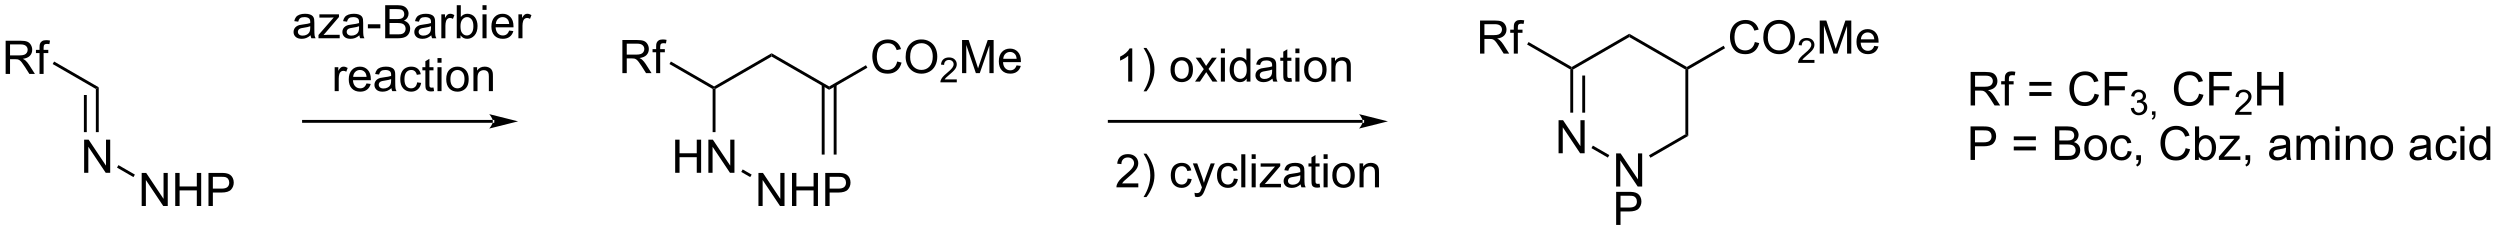 <?xml version="1.0" encoding="UTF-8"?>
<!DOCTYPE svg PUBLIC '-//W3C//DTD SVG 1.0//EN'
          'http://www.w3.org/TR/2001/REC-SVG-20010904/DTD/svg10.dtd'>
<svg stroke-dasharray="none" shape-rendering="auto" xmlns="http://www.w3.org/2000/svg" font-family="'Dialog'" text-rendering="auto" width="90" fill-opacity="1" color-interpolation="auto" color-rendering="auto" preserveAspectRatio="xMidYMid meet" font-size="12px" viewBox="0 0 90 9" fill="black" xmlns:xlink="http://www.w3.org/1999/xlink" stroke="black" image-rendering="auto" stroke-miterlimit="10" stroke-linecap="square" stroke-linejoin="miter" font-style="normal" stroke-width="1" height="9" stroke-dashoffset="0" font-weight="normal" stroke-opacity="1"
><!--Generated by the Batik Graphics2D SVG Generator--><defs id="genericDefs"
  /><g
  ><defs id="defs1"
    ><clipPath clipPathUnits="userSpaceOnUse" id="clipPath1"
      ><path d="M1.652 2.161 L445.997 2.161 L445.997 43.28 L1.652 43.28 L1.652 2.161 Z"
      /></clipPath
      ><clipPath clipPathUnits="userSpaceOnUse" id="clipPath2"
      ><path d="M-0.209 44.623 L-0.209 84.598 L431.782 84.598 L431.782 44.623 Z"
      /></clipPath
    ></defs
    ><g transform="scale(0.203,0.203) translate(-1.652,-2.161) matrix(1.029,0,0,1.029,1.866,-43.737)"
    ><path d="M0.764 57.35 L0.764 51.623 L3.303 51.623 Q4.068 51.623 4.467 51.777 Q4.865 51.931 5.102 52.321 Q5.342 52.712 5.342 53.186 Q5.342 53.795 4.946 54.215 Q4.553 54.631 3.727 54.743 Q4.029 54.889 4.186 55.03 Q4.516 55.334 4.813 55.79 L5.811 57.35 L4.857 57.35 L4.099 56.157 Q3.766 55.642 3.55 55.368 Q3.337 55.095 3.167 54.985 Q2.998 54.876 2.821 54.834 Q2.693 54.806 2.399 54.806 L1.521 54.806 L1.521 57.35 L0.764 57.35 ZM1.521 54.15 L3.149 54.15 Q3.67 54.15 3.962 54.043 Q4.256 53.936 4.407 53.699 Q4.561 53.462 4.561 53.186 Q4.561 52.78 4.264 52.519 Q3.969 52.256 3.334 52.256 L1.521 52.256 L1.521 54.15 ZM6.606 57.35 L6.606 53.748 L5.986 53.748 L5.986 53.202 L6.606 53.202 L6.606 52.759 Q6.606 52.342 6.682 52.139 Q6.783 51.866 7.038 51.696 Q7.294 51.525 7.755 51.525 Q8.051 51.525 8.411 51.595 L8.307 52.209 Q8.088 52.17 7.893 52.17 Q7.572 52.17 7.439 52.308 Q7.307 52.444 7.307 52.819 L7.307 53.202 L8.114 53.202 L8.114 53.748 L7.307 53.748 L7.307 57.35 L6.606 57.35 Z" stroke="none" clip-path="url(#clipPath2)"
    /></g
    ><g transform="matrix(0.208,0,0,0.208,0.043,-9.297)"
    ><path d="M8.911 55.78 L9.161 55.347 L16.884 59.806 L16.384 60.094 Z" stroke="none" clip-path="url(#clipPath2)"
    /></g
    ><g transform="matrix(0.208,0,0,0.208,0.043,-9.297)"
    ><path d="M14.354 74.6 L14.354 68.873 L15.133 68.873 L18.141 73.368 L18.141 68.873 L18.867 68.873 L18.867 74.6 L18.089 74.6 L15.081 70.1 L15.081 74.6 L14.354 74.6 Z" stroke="none" clip-path="url(#clipPath2)"
    /></g
    ><g transform="matrix(0.208,0,0,0.208,0.043,-9.297)"
    ><path d="M16.384 60.094 L16.884 59.806 L16.884 67.566 L16.384 67.566 ZM14.314 61.145 L14.314 67.566 L14.814 67.566 L14.814 61.145 Z" stroke="none" clip-path="url(#clipPath2)"
    /></g
    ><g transform="matrix(0.208,0,0,0.208,0.043,-9.297)"
    ><path d="M24.314 80.35 L24.314 74.623 L25.092 74.623 L28.1 79.118 L28.1 74.623 L28.827 74.623 L28.827 80.35 L28.048 80.35 L25.04 75.85 L25.04 80.35 L24.314 80.35 ZM30.122 80.35 L30.122 74.623 L30.88 74.623 L30.88 76.975 L33.857 76.975 L33.857 74.623 L34.614 74.623 L34.614 80.35 L33.857 80.35 L33.857 77.65 L30.88 77.65 L30.88 80.35 L30.122 80.35 ZM35.876 80.35 L35.876 74.623 L38.038 74.623 Q38.608 74.623 38.907 74.678 Q39.329 74.748 39.613 74.946 Q39.9 75.142 40.074 75.498 Q40.249 75.853 40.249 76.28 Q40.249 77.009 39.782 77.517 Q39.319 78.022 38.103 78.022 L36.634 78.022 L36.634 80.35 L35.876 80.35 ZM36.634 77.345 L38.116 77.345 Q38.85 77.345 39.157 77.071 Q39.467 76.798 39.467 76.303 Q39.467 75.944 39.285 75.689 Q39.103 75.431 38.806 75.35 Q38.616 75.298 38.1 75.298 L36.634 75.298 L36.634 77.345 Z" stroke="none" clip-path="url(#clipPath2)"
    /></g
    ><g transform="matrix(0.208,0,0,0.208,0.043,-9.297)"
    ><path d="M20.045 73.708 L20.295 73.275 L23.139 74.917 L22.889 75.35 Z" stroke="none" clip-path="url(#clipPath2)"
    /></g
    ><g transform="matrix(0.208,0,0,0.208,0.043,-9.297)"
    ><path d="M107.513 57.35 L107.513 51.623 L110.052 51.623 Q110.817 51.623 111.216 51.777 Q111.614 51.931 111.851 52.321 Q112.091 52.712 112.091 53.186 Q112.091 53.795 111.695 54.215 Q111.302 54.631 110.476 54.743 Q110.778 54.889 110.934 55.03 Q111.265 55.334 111.562 55.79 L112.559 57.35 L111.606 57.35 L110.849 56.157 Q110.515 55.642 110.299 55.368 Q110.085 55.095 109.916 54.985 Q109.747 54.876 109.57 54.834 Q109.442 54.806 109.148 54.806 L108.27 54.806 L108.27 57.35 L107.513 57.35 ZM108.27 54.15 L109.898 54.15 Q110.419 54.15 110.71 54.043 Q111.005 53.936 111.156 53.699 Q111.309 53.462 111.309 53.186 Q111.309 52.78 111.013 52.519 Q110.718 52.256 110.083 52.256 L108.27 52.256 L108.27 54.15 ZM113.355 57.35 L113.355 53.748 L112.735 53.748 L112.735 53.202 L113.355 53.202 L113.355 52.759 Q113.355 52.342 113.431 52.139 Q113.532 51.866 113.787 51.696 Q114.043 51.525 114.504 51.525 Q114.8 51.525 115.16 51.595 L115.056 52.209 Q114.837 52.17 114.641 52.17 Q114.321 52.17 114.188 52.308 Q114.056 52.444 114.056 52.819 L114.056 53.202 L114.863 53.202 L114.863 53.748 L114.056 53.748 L114.056 57.35 L113.355 57.35 Z" stroke="none" clip-path="url(#clipPath2)"
    /></g
    ><g transform="matrix(0.208,0,0,0.208,0.043,-9.297)"
    ><path d="M115.66 55.78 L115.91 55.347 L123.383 59.661 L123.383 59.95 L123.133 60.094 Z" stroke="none" clip-path="url(#clipPath2)"
    /></g
    ><g transform="matrix(0.208,0,0,0.208,0.043,-9.297)"
    ><path d="M123.633 60.094 L123.383 59.95 L123.383 59.661 L133.342 53.911 L133.342 54.489 Z" stroke="none" clip-path="url(#clipPath2)"
    /></g
    ><g transform="matrix(0.208,0,0,0.208,0.043,-9.297)"
    ><path d="M116.65 74.6 L116.65 68.873 L117.408 68.873 L117.408 71.225 L120.385 71.225 L120.385 68.873 L121.142 68.873 L121.142 74.6 L120.385 74.6 L120.385 71.9 L117.408 71.9 L117.408 74.6 L116.65 74.6 ZM122.396 74.6 L122.396 68.873 L123.175 68.873 L126.183 73.368 L126.183 68.873 L126.909 68.873 L126.909 74.6 L126.131 74.6 L123.123 70.1 L123.123 74.6 L122.396 74.6 Z" stroke="none" clip-path="url(#clipPath2)"
    /></g
    ><g transform="matrix(0.208,0,0,0.208,0.043,-9.297)"
    ><path d="M123.133 60.094 L123.383 59.95 L123.633 60.094 L123.633 67.566 L123.133 67.566 Z" stroke="none" clip-path="url(#clipPath2)"
    /></g
    ><g transform="matrix(0.208,0,0,0.208,0.043,-9.297)"
    ><path d="M133.342 54.489 L133.342 53.911 L143.301 59.661 L143.301 60.239 Z" stroke="none" clip-path="url(#clipPath2)"
    /></g
    ><g transform="matrix(0.208,0,0,0.208,0.043,-9.297)"
    ><path d="M155.075 55.342 L155.833 55.532 Q155.596 56.467 154.976 56.959 Q154.356 57.449 153.463 57.449 Q152.536 57.449 151.955 57.071 Q151.377 56.694 151.072 55.98 Q150.77 55.264 150.77 54.444 Q150.77 53.548 151.112 52.884 Q151.455 52.217 152.085 51.871 Q152.716 51.525 153.474 51.525 Q154.333 51.525 154.919 51.962 Q155.505 52.4 155.737 53.194 L154.989 53.368 Q154.791 52.743 154.411 52.459 Q154.033 52.173 153.458 52.173 Q152.799 52.173 152.354 52.491 Q151.911 52.806 151.731 53.34 Q151.552 53.873 151.552 54.438 Q151.552 55.17 151.765 55.715 Q151.979 56.259 152.427 56.53 Q152.877 56.798 153.4 56.798 Q154.036 56.798 154.476 56.431 Q154.919 56.063 155.075 55.342 ZM156.537 54.561 Q156.537 53.134 157.303 52.329 Q158.069 51.522 159.279 51.522 Q160.071 51.522 160.707 51.902 Q161.345 52.28 161.678 52.957 Q162.014 53.634 162.014 54.493 Q162.014 55.366 161.662 56.053 Q161.311 56.741 160.665 57.095 Q160.022 57.449 159.274 57.449 Q158.467 57.449 157.829 57.058 Q157.194 56.665 156.865 55.991 Q156.537 55.313 156.537 54.561 ZM157.319 54.571 Q157.319 55.608 157.873 56.204 Q158.43 56.798 159.272 56.798 Q160.126 56.798 160.678 56.196 Q161.233 55.595 161.233 54.491 Q161.233 53.79 160.996 53.269 Q160.759 52.748 160.303 52.462 Q159.85 52.173 159.282 52.173 Q158.477 52.173 157.897 52.728 Q157.319 53.28 157.319 54.571 Z" stroke="none" clip-path="url(#clipPath2)"
    /></g
    ><g transform="matrix(0.208,0,0,0.208,0.043,-9.297)"
    ><path d="M165.393 58.442 L165.393 58.95 L162.554 58.95 Q162.548 58.759 162.616 58.583 Q162.724 58.294 162.962 58.013 Q163.202 57.731 163.653 57.362 Q164.352 56.788 164.599 56.452 Q164.845 56.116 164.845 55.817 Q164.845 55.505 164.62 55.29 Q164.397 55.073 164.036 55.073 Q163.655 55.073 163.427 55.302 Q163.198 55.53 163.196 55.934 L162.653 55.88 Q162.71 55.272 163.073 54.956 Q163.436 54.638 164.048 54.638 Q164.667 54.638 165.026 54.981 Q165.387 55.323 165.387 55.829 Q165.387 56.087 165.282 56.337 Q165.177 56.585 164.93 56.86 Q164.686 57.136 164.118 57.616 Q163.643 58.014 163.509 58.157 Q163.374 58.3 163.286 58.442 L165.393 58.442 Z" stroke="none" clip-path="url(#clipPath2)"
    /></g
    ><g transform="matrix(0.208,0,0,0.208,0.043,-9.297)"
    ><path d="M166.303 57.35 L166.303 51.623 L167.443 51.623 L168.8 55.678 Q168.987 56.243 169.073 56.525 Q169.17 56.212 169.378 55.608 L170.748 51.623 L171.769 51.623 L171.769 57.35 L171.037 57.35 L171.037 52.556 L169.373 57.35 L168.691 57.35 L167.034 52.475 L167.034 57.35 L166.303 57.35 ZM175.74 56.014 L176.467 56.103 Q176.295 56.741 175.829 57.092 Q175.365 57.444 174.644 57.444 Q173.732 57.444 173.198 56.884 Q172.667 56.321 172.667 55.311 Q172.667 54.264 173.206 53.686 Q173.745 53.108 174.605 53.108 Q175.435 53.108 175.961 53.675 Q176.49 54.241 176.49 55.267 Q176.49 55.329 176.487 55.454 L173.394 55.454 Q173.433 56.139 173.779 56.504 Q174.128 56.866 174.646 56.866 Q175.034 56.866 175.308 56.663 Q175.581 56.459 175.74 56.014 ZM173.433 54.876 L175.748 54.876 Q175.701 54.353 175.482 54.092 Q175.146 53.686 174.612 53.686 Q174.128 53.686 173.797 54.011 Q173.467 54.334 173.433 54.876 Z" stroke="none" clip-path="url(#clipPath2)"
    /></g
    ><g transform="matrix(0.208,0,0,0.208,0.043,-9.297)"
    ><path d="M143.301 60.239 L143.301 59.661 L149.67 55.985 L149.92 56.418 Z" stroke="none" clip-path="url(#clipPath2)"
    /></g
    ><g transform="matrix(0.208,0,0,0.208,0.043,-9.297)"
    ><path d="M142.016 59.352 L142.016 71.45 L142.516 71.45 L142.516 59.352 ZM144.086 59.352 L144.086 71.45 L144.586 71.45 L144.586 59.352 Z" stroke="none" clip-path="url(#clipPath2)"
    /></g
    ><g transform="matrix(0.208,0,0,0.208,0.043,-9.297)"
    ><path d="M131.063 80.35 L131.063 74.623 L131.841 74.623 L134.849 79.118 L134.849 74.623 L135.576 74.623 L135.576 80.35 L134.797 80.35 L131.789 75.85 L131.789 80.35 L131.063 80.35 ZM136.871 80.35 L136.871 74.623 L137.629 74.623 L137.629 76.975 L140.606 76.975 L140.606 74.623 L141.363 74.623 L141.363 80.35 L140.606 80.35 L140.606 77.65 L137.629 77.65 L137.629 80.35 L136.871 80.35 ZM142.625 80.35 L142.625 74.623 L144.787 74.623 Q145.357 74.623 145.656 74.678 Q146.078 74.748 146.362 74.946 Q146.649 75.142 146.823 75.498 Q146.998 75.853 146.998 76.28 Q146.998 77.009 146.531 77.517 Q146.068 78.022 144.852 78.022 L143.383 78.022 L143.383 80.35 L142.625 80.35 ZM143.383 77.345 L144.865 77.345 Q145.599 77.345 145.906 77.071 Q146.216 76.798 146.216 76.303 Q146.216 75.944 146.034 75.689 Q145.852 75.431 145.555 75.35 Q145.365 75.298 144.849 75.298 L143.383 75.298 L143.383 77.345 Z" stroke="none" clip-path="url(#clipPath2)"
    /></g
    ><g transform="matrix(0.208,0,0,0.208,0.043,-9.297)"
    ><path d="M128.087 74.455 L128.337 74.022 L129.888 74.917 L129.638 75.35 Z" stroke="none" clip-path="url(#clipPath2)"
    /></g
    ><g transform="matrix(0.208,0,0,0.208,0.043,-9.297)"
    ><path d="M255.954 53.976 L255.954 48.249 L258.493 48.249 Q259.258 48.249 259.657 48.403 Q260.055 48.557 260.292 48.947 Q260.532 49.338 260.532 49.812 Q260.532 50.421 260.136 50.841 Q259.743 51.257 258.917 51.369 Q259.219 51.515 259.375 51.656 Q259.706 51.961 260.003 52.416 L261 53.976 L260.047 53.976 L259.29 52.783 Q258.956 52.268 258.74 51.994 Q258.526 51.721 258.357 51.611 Q258.188 51.502 258.011 51.461 Q257.883 51.432 257.589 51.432 L256.711 51.432 L256.711 53.976 L255.954 53.976 ZM256.711 50.776 L258.339 50.776 Q258.86 50.776 259.151 50.669 Q259.446 50.562 259.597 50.325 Q259.75 50.088 259.75 49.812 Q259.75 49.406 259.454 49.145 Q259.159 48.882 258.524 48.882 L256.711 48.882 L256.711 50.776 ZM261.796 53.976 L261.796 50.374 L261.176 50.374 L261.176 49.828 L261.796 49.828 L261.796 49.385 Q261.796 48.968 261.872 48.765 Q261.973 48.492 262.228 48.322 Q262.484 48.151 262.945 48.151 Q263.241 48.151 263.601 48.221 L263.497 48.836 Q263.278 48.796 263.082 48.796 Q262.762 48.796 262.629 48.934 Q262.497 49.07 262.497 49.445 L262.497 49.828 L263.304 49.828 L263.304 50.374 L262.497 50.374 L262.497 53.976 L261.796 53.976 Z" stroke="none" clip-path="url(#clipPath2)"
    /></g
    ><g transform="matrix(0.208,0,0,0.208,0.043,-9.297)"
    ><path d="M264.101 52.406 L264.351 51.973 L271.824 56.288 L271.824 56.576 L271.574 56.721 Z" stroke="none" clip-path="url(#clipPath2)"
    /></g
    ><g transform="matrix(0.208,0,0,0.208,0.043,-9.297)"
    ><path d="M272.074 56.721 L271.824 56.576 L271.824 56.288 L281.783 50.538 L281.783 51.115 Z" stroke="none" clip-path="url(#clipPath2)"
    /></g
    ><g transform="matrix(0.208,0,0,0.208,0.043,-9.297)"
    ><path d="M281.783 51.115 L281.783 50.538 L291.742 56.288 L291.742 56.576 L291.492 56.721 Z" stroke="none" clip-path="url(#clipPath2)"
    /></g
    ><g transform="matrix(0.208,0,0,0.208,0.043,-9.297)"
    ><path d="M303.516 51.968 L304.274 52.158 Q304.037 53.093 303.417 53.586 Q302.797 54.075 301.904 54.075 Q300.977 54.075 300.396 53.697 Q299.818 53.32 299.513 52.606 Q299.211 51.89 299.211 51.07 Q299.211 50.174 299.553 49.51 Q299.896 48.843 300.526 48.497 Q301.157 48.151 301.914 48.151 Q302.774 48.151 303.36 48.588 Q303.946 49.026 304.178 49.82 L303.43 49.994 Q303.232 49.369 302.852 49.086 Q302.474 48.799 301.899 48.799 Q301.24 48.799 300.795 49.117 Q300.352 49.432 300.172 49.966 Q299.993 50.499 299.993 51.065 Q299.993 51.796 300.206 52.341 Q300.42 52.885 300.868 53.156 Q301.318 53.424 301.842 53.424 Q302.477 53.424 302.917 53.057 Q303.36 52.69 303.516 51.968 ZM304.978 51.187 Q304.978 49.76 305.744 48.955 Q306.51 48.148 307.721 48.148 Q308.512 48.148 309.147 48.528 Q309.786 48.906 310.119 49.583 Q310.455 50.26 310.455 51.119 Q310.455 51.992 310.103 52.679 Q309.752 53.367 309.106 53.721 Q308.463 54.075 307.715 54.075 Q306.908 54.075 306.27 53.684 Q305.635 53.291 305.306 52.617 Q304.978 51.94 304.978 51.187 ZM305.76 51.197 Q305.76 52.234 306.314 52.83 Q306.872 53.424 307.713 53.424 Q308.567 53.424 309.119 52.822 Q309.674 52.221 309.674 51.117 Q309.674 50.416 309.437 49.895 Q309.2 49.374 308.744 49.088 Q308.291 48.799 307.723 48.799 Q306.918 48.799 306.338 49.354 Q305.76 49.906 305.76 51.197 Z" stroke="none" clip-path="url(#clipPath2)"
    /></g
    ><g transform="matrix(0.208,0,0,0.208,0.043,-9.297)"
    ><path d="M313.834 55.068 L313.834 55.576 L310.995 55.576 Q310.989 55.385 311.057 55.209 Q311.164 54.92 311.403 54.639 Q311.643 54.357 312.094 53.988 Q312.793 53.414 313.039 53.078 Q313.286 52.742 313.286 52.443 Q313.286 52.131 313.061 51.916 Q312.838 51.699 312.477 51.699 Q312.096 51.699 311.868 51.928 Q311.639 52.156 311.637 52.56 L311.094 52.506 Q311.151 51.898 311.514 51.582 Q311.877 51.264 312.489 51.264 Q313.108 51.264 313.467 51.607 Q313.829 51.949 313.829 52.455 Q313.829 52.713 313.723 52.963 Q313.618 53.211 313.372 53.486 Q313.127 53.762 312.559 54.242 Q312.084 54.641 311.95 54.783 Q311.815 54.926 311.727 55.068 L313.834 55.068 Z" stroke="none" clip-path="url(#clipPath2)"
    /></g
    ><g transform="matrix(0.208,0,0,0.208,0.043,-9.297)"
    ><path d="M314.744 53.976 L314.744 48.249 L315.884 48.249 L317.241 52.304 Q317.428 52.869 317.514 53.151 Q317.611 52.838 317.819 52.234 L319.189 48.249 L320.21 48.249 L320.21 53.976 L319.478 53.976 L319.478 49.182 L317.814 53.976 L317.132 53.976 L315.475 49.101 L315.475 53.976 L314.744 53.976 ZM324.181 52.64 L324.908 52.729 Q324.736 53.367 324.27 53.718 Q323.806 54.07 323.085 54.07 Q322.173 54.07 321.639 53.51 Q321.108 52.947 321.108 51.937 Q321.108 50.89 321.647 50.312 Q322.186 49.734 323.046 49.734 Q323.876 49.734 324.402 50.302 Q324.931 50.867 324.931 51.893 Q324.931 51.955 324.928 52.08 L321.835 52.08 Q321.874 52.765 322.22 53.13 Q322.569 53.492 323.087 53.492 Q323.475 53.492 323.749 53.289 Q324.022 53.086 324.181 52.64 ZM321.874 51.502 L324.189 51.502 Q324.142 50.979 323.923 50.718 Q323.587 50.312 323.053 50.312 Q322.569 50.312 322.238 50.638 Q321.908 50.961 321.874 51.502 Z" stroke="none" clip-path="url(#clipPath2)"
    /></g
    ><g transform="matrix(0.208,0,0,0.208,0.043,-9.297)"
    ><path d="M291.992 56.721 L291.742 56.576 L291.742 56.288 L298.111 52.611 L298.361 53.044 Z" stroke="none" clip-path="url(#clipPath2)"
    /></g
    ><g transform="matrix(0.208,0,0,0.208,0.043,-9.297)"
    ><path d="M269.545 71.226 L269.545 65.499 L270.323 65.499 L273.331 69.994 L273.331 65.499 L274.058 65.499 L274.058 71.226 L273.279 71.226 L270.271 66.726 L270.271 71.226 L269.545 71.226 Z" stroke="none" clip-path="url(#clipPath2)"
    /></g
    ><g transform="matrix(0.208,0,0,0.208,0.043,-9.297)"
    ><path d="M271.574 56.721 L271.824 56.576 L272.074 56.721 L272.074 64.192 L271.574 64.192 ZM273.644 57.771 L273.644 64.192 L274.144 64.192 L274.144 57.771 Z" stroke="none" clip-path="url(#clipPath2)"
    /></g
    ><g transform="matrix(0.208,0,0,0.208,0.043,-9.297)"
    ><path d="M279.504 76.976 L279.504 71.249 L280.282 71.249 L283.29 75.744 L283.29 71.249 L284.017 71.249 L284.017 76.976 L283.238 76.976 L280.23 72.476 L280.23 76.976 L279.504 76.976 Z" stroke="none" clip-path="url(#clipPath2)"
    /></g
    ><g transform="matrix(0.208,0,0,0.208,0.043,-9.297)"
    ><path d="M279.512 83.626 L279.512 77.9 L281.673 77.9 Q282.243 77.9 282.543 77.954 Q282.965 78.025 283.248 78.222 Q283.535 78.418 283.709 78.775 Q283.884 79.129 283.884 79.556 Q283.884 80.285 283.418 80.793 Q282.954 81.298 281.738 81.298 L280.269 81.298 L280.269 83.626 L279.512 83.626 ZM280.269 80.621 L281.751 80.621 Q282.485 80.621 282.793 80.347 Q283.103 80.074 283.103 79.579 Q283.103 79.22 282.92 78.965 Q282.738 78.707 282.441 78.626 Q282.251 78.574 281.735 78.574 L280.269 78.574 L280.269 80.621 Z" stroke="none" clip-path="url(#clipPath2)"
    /></g
    ><g transform="matrix(0.208,0,0,0.208,0.043,-9.297)"
    ><path d="M275.235 70.334 L275.485 69.901 L278.329 71.543 L278.079 71.976 Z" stroke="none" clip-path="url(#clipPath2)"
    /></g
    ><g transform="matrix(0.208,0,0,0.208,0.043,-9.297)"
    ><path d="M285.444 72.001 L285.194 71.568 L291.492 67.932 L291.992 68.221 Z" stroke="none" clip-path="url(#clipPath2)"
    /></g
    ><g transform="matrix(0.208,0,0,0.208,0.043,-9.297)"
    ><path d="M291.492 56.721 L291.742 56.576 L291.992 56.721 L291.992 68.221 L291.492 67.932 Z" stroke="none" clip-path="url(#clipPath2)"
    /></g
    ><g transform="matrix(0.208,0,0,0.208,0.043,-9.297)"
    ><path d="M340.863 62.95 L340.863 57.152 L343.434 57.152 Q344.209 57.152 344.613 57.307 Q345.016 57.463 345.256 57.858 Q345.499 58.254 345.499 58.734 Q345.499 59.351 345.098 59.775 Q344.7 60.197 343.864 60.311 Q344.17 60.458 344.328 60.601 Q344.663 60.909 344.963 61.371 L345.973 62.95 L345.008 62.95 L344.241 61.742 Q343.903 61.22 343.685 60.944 Q343.468 60.667 343.297 60.556 Q343.126 60.445 342.946 60.403 Q342.817 60.374 342.519 60.374 L341.631 60.374 L341.631 62.95 L340.863 62.95 ZM341.631 59.709 L343.279 59.709 Q343.806 59.709 344.101 59.601 Q344.399 59.493 344.552 59.253 Q344.708 59.013 344.708 58.734 Q344.708 58.323 344.407 58.059 Q344.109 57.793 343.466 57.793 L341.631 57.793 L341.631 59.709 ZM346.779 62.95 L346.779 59.303 L346.151 59.303 L346.151 58.75 L346.779 58.75 L346.779 58.301 Q346.779 57.88 346.855 57.674 Q346.958 57.397 347.216 57.226 Q347.475 57.052 347.942 57.052 Q348.242 57.052 348.606 57.123 L348.5 57.745 Q348.279 57.706 348.081 57.706 Q347.757 57.706 347.623 57.845 Q347.488 57.982 347.488 58.362 L347.488 58.75 L348.305 58.75 L348.305 59.303 L347.488 59.303 L347.488 62.95 L346.779 62.95 ZM354.855 59.541 L351.026 59.541 L351.026 58.876 L354.855 58.876 L354.855 59.541 ZM354.855 61.299 L351.026 61.299 L351.026 60.635 L354.855 60.635 L354.855 61.299 ZM362.318 60.917 L363.086 61.11 Q362.846 62.056 362.218 62.554 Q361.591 63.05 360.686 63.05 Q359.747 63.05 359.159 62.668 Q358.574 62.285 358.266 61.563 Q357.96 60.838 357.96 60.007 Q357.96 59.1 358.305 58.428 Q358.653 57.753 359.291 57.402 Q359.929 57.052 360.697 57.052 Q361.567 57.052 362.16 57.495 Q362.753 57.938 362.988 58.742 L362.231 58.919 Q362.031 58.286 361.646 57.998 Q361.264 57.708 360.681 57.708 Q360.014 57.708 359.563 58.03 Q359.115 58.349 358.933 58.889 Q358.751 59.43 358.751 60.002 Q358.751 60.743 358.967 61.294 Q359.183 61.845 359.637 62.119 Q360.093 62.391 360.623 62.391 Q361.266 62.391 361.712 62.019 Q362.16 61.648 362.318 60.917 ZM364.07 62.95 L364.07 57.152 L367.983 57.152 L367.983 57.835 L364.838 57.835 L364.838 59.63 L367.559 59.63 L367.559 60.316 L364.838 60.316 L364.838 62.95 L364.07 62.95 Z" stroke="none" clip-path="url(#clipPath2)"
    /></g
    ><g transform="matrix(0.208,0,0,0.208,0.043,-9.297)"
    ><path d="M368.587 63.421 L369.121 63.35 Q369.214 63.805 369.433 64.004 Q369.655 64.204 369.973 64.204 Q370.349 64.204 370.608 63.943 Q370.869 63.682 370.869 63.297 Q370.869 62.929 370.628 62.691 Q370.389 62.452 370.017 62.452 Q369.867 62.452 369.641 62.511 L369.7 62.043 Q369.754 62.049 369.786 62.049 Q370.128 62.049 370.401 61.871 Q370.673 61.693 370.673 61.321 Q370.673 61.028 370.474 60.836 Q370.276 60.643 369.962 60.643 Q369.649 60.643 369.441 60.838 Q369.234 61.034 369.174 61.426 L368.64 61.331 Q368.739 60.793 369.085 60.498 Q369.433 60.204 369.95 60.204 Q370.306 60.204 370.604 60.356 Q370.905 60.508 371.063 60.773 Q371.221 61.036 371.221 61.333 Q371.221 61.616 371.069 61.847 Q370.919 62.078 370.622 62.215 Q371.008 62.304 371.221 62.584 Q371.435 62.863 371.435 63.285 Q371.435 63.854 371.019 64.252 Q370.604 64.647 369.969 64.647 Q369.398 64.647 369.018 64.307 Q368.64 63.965 368.587 63.421 ZM372.25 64.57 L372.25 63.961 L372.86 63.961 L372.86 64.57 Q372.86 64.906 372.741 65.112 Q372.622 65.317 372.363 65.43 L372.215 65.203 Q372.385 65.128 372.464 64.983 Q372.545 64.841 372.553 64.57 L372.25 64.57 Z" stroke="none" clip-path="url(#clipPath2)"
    /></g
    ><g transform="matrix(0.208,0,0,0.208,0.043,-9.297)"
    ><path d="M380.4 60.917 L381.168 61.11 Q380.928 62.056 380.3 62.554 Q379.673 63.05 378.768 63.05 Q377.829 63.05 377.241 62.668 Q376.656 62.285 376.348 61.563 Q376.042 60.838 376.042 60.007 Q376.042 59.1 376.387 58.428 Q376.735 57.753 377.373 57.402 Q378.012 57.052 378.779 57.052 Q379.649 57.052 380.242 57.495 Q380.835 57.938 381.07 58.742 L380.313 58.919 Q380.113 58.286 379.728 57.998 Q379.346 57.708 378.763 57.708 Q378.096 57.708 377.645 58.03 Q377.197 58.349 377.015 58.889 Q376.833 59.43 376.833 60.002 Q376.833 60.743 377.049 61.294 Q377.265 61.845 377.719 62.119 Q378.175 62.391 378.705 62.391 Q379.348 62.391 379.794 62.019 Q380.242 61.648 380.4 60.917 ZM382.152 62.95 L382.152 57.152 L386.065 57.152 L386.065 57.835 L382.92 57.835 L382.92 59.63 L385.641 59.63 L385.641 60.316 L382.92 60.316 L382.92 62.95 L382.152 62.95 Z" stroke="none" clip-path="url(#clipPath2)"
    /></g
    ><g transform="matrix(0.208,0,0,0.208,0.043,-9.297)"
    ><path d="M389.485 64.056 L389.485 64.57 L386.61 64.57 Q386.604 64.376 386.673 64.198 Q386.782 63.906 387.023 63.621 Q387.266 63.336 387.723 62.962 Q388.431 62.381 388.68 62.041 Q388.929 61.701 388.929 61.398 Q388.929 61.082 388.702 60.864 Q388.476 60.645 388.111 60.645 Q387.725 60.645 387.494 60.876 Q387.262 61.107 387.26 61.517 L386.71 61.461 Q386.768 60.846 387.136 60.526 Q387.503 60.204 388.122 60.204 Q388.749 60.204 389.113 60.552 Q389.479 60.898 389.479 61.41 Q389.479 61.671 389.372 61.924 Q389.265 62.175 389.016 62.454 Q388.769 62.733 388.194 63.219 Q387.713 63.623 387.577 63.767 Q387.44 63.911 387.351 64.056 L389.485 64.056 Z" stroke="none" clip-path="url(#clipPath2)"
    /></g
    ><g transform="matrix(0.208,0,0,0.208,0.043,-9.297)"
    ><path d="M390.446 62.95 L390.446 57.152 L391.213 57.152 L391.213 59.533 L394.227 59.533 L394.227 57.152 L394.994 57.152 L394.994 62.95 L394.227 62.95 L394.227 60.216 L391.213 60.216 L391.213 62.95 L390.446 62.95 Z" stroke="none" clip-path="url(#clipPath2)"
    /></g
    ><g transform="matrix(0.208,0,0,0.208,0.043,-9.297)"
    ><path d="M340.85 72.375 L340.85 66.577 L343.039 66.577 Q343.616 66.577 343.919 66.632 Q344.346 66.703 344.634 66.904 Q344.924 67.102 345.101 67.463 Q345.277 67.821 345.277 68.254 Q345.277 68.992 344.805 69.506 Q344.336 70.018 343.104 70.018 L341.617 70.018 L341.617 72.375 L340.85 72.375 ZM341.617 69.332 L343.118 69.332 Q343.861 69.332 344.172 69.055 Q344.486 68.778 344.486 68.278 Q344.486 67.914 344.301 67.655 Q344.117 67.394 343.816 67.312 Q343.624 67.26 343.102 67.26 L341.617 67.26 L341.617 69.332 ZM352.158 68.966 L348.329 68.966 L348.329 68.301 L352.158 68.301 L352.158 68.966 ZM352.158 70.724 L348.329 70.724 L348.329 70.06 L352.158 70.06 L352.158 70.724 ZM355.452 72.375 L355.452 66.577 L357.627 66.577 Q358.292 66.577 358.693 66.754 Q359.096 66.927 359.323 67.294 Q359.55 67.66 359.55 68.059 Q359.55 68.43 359.347 68.76 Q359.146 69.087 358.74 69.29 Q359.265 69.443 359.547 69.815 Q359.832 70.186 359.832 70.693 Q359.832 71.102 359.658 71.452 Q359.486 71.8 359.233 71.99 Q358.98 72.18 358.598 72.277 Q358.218 72.375 357.664 72.375 L355.452 72.375 ZM356.219 69.013 L357.475 69.013 Q357.983 69.013 358.205 68.945 Q358.498 68.858 358.645 68.657 Q358.796 68.454 358.796 68.151 Q358.796 67.861 358.656 67.642 Q358.519 67.423 358.26 67.341 Q358.005 67.26 357.38 67.26 L356.219 67.26 L356.219 69.013 ZM356.219 71.689 L357.664 71.689 Q358.036 71.689 358.187 71.663 Q358.45 71.616 358.627 71.505 Q358.806 71.394 358.92 71.183 Q359.036 70.97 359.036 70.693 Q359.036 70.368 358.869 70.131 Q358.703 69.891 358.408 69.794 Q358.115 69.696 357.562 69.696 L356.219 69.696 L356.219 71.689 ZM360.531 70.273 Q360.531 69.108 361.179 68.546 Q361.722 68.08 362.5 68.08 Q363.368 68.08 363.916 68.647 Q364.467 69.214 364.467 70.216 Q364.467 71.025 364.222 71.492 Q363.979 71.956 363.515 72.214 Q363.051 72.47 362.5 72.47 Q361.62 72.47 361.074 71.906 Q360.531 71.339 360.531 70.273 ZM361.264 70.273 Q361.264 71.08 361.614 71.484 Q361.968 71.885 362.5 71.885 Q363.03 71.885 363.381 71.481 Q363.734 71.078 363.734 70.25 Q363.734 69.472 363.381 69.071 Q363.028 68.668 362.5 68.668 Q361.968 68.668 361.614 69.069 Q361.264 69.467 361.264 70.273 ZM368.041 70.835 L368.743 70.927 Q368.627 71.65 368.155 72.061 Q367.683 72.47 366.995 72.47 Q366.132 72.47 365.608 71.906 Q365.083 71.341 365.083 70.289 Q365.083 69.609 365.307 69.1 Q365.534 68.589 365.995 68.335 Q366.457 68.08 366.997 68.08 Q367.683 68.08 368.118 68.425 Q368.553 68.771 368.674 69.409 L367.983 69.514 Q367.883 69.092 367.633 68.879 Q367.382 68.665 367.026 68.665 Q366.488 68.665 366.151 69.05 Q365.816 69.435 365.816 70.271 Q365.816 71.117 366.14 71.502 Q366.464 71.885 366.987 71.885 Q367.406 71.885 367.685 71.629 Q367.967 71.37 368.041 70.835 ZM369.536 72.375 L369.536 71.563 L370.348 71.563 L370.348 72.375 Q370.348 72.823 370.19 73.097 Q370.032 73.372 369.687 73.522 L369.489 73.219 Q369.716 73.119 369.821 72.926 Q369.929 72.736 369.94 72.375 L369.536 72.375 ZM378.079 70.342 L378.846 70.535 Q378.607 71.481 377.979 71.98 Q377.351 72.475 376.447 72.475 Q375.508 72.475 374.92 72.093 Q374.335 71.71 374.027 70.988 Q373.721 70.263 373.721 69.432 Q373.721 68.525 374.066 67.853 Q374.414 67.178 375.052 66.827 Q375.69 66.477 376.458 66.477 Q377.328 66.477 377.921 66.92 Q378.514 67.363 378.749 68.167 L377.992 68.344 Q377.792 67.711 377.407 67.423 Q377.024 67.133 376.442 67.133 Q375.775 67.133 375.324 67.455 Q374.876 67.774 374.694 68.314 Q374.512 68.855 374.512 69.427 Q374.512 70.168 374.728 70.719 Q374.944 71.27 375.398 71.544 Q375.854 71.816 376.384 71.816 Q377.027 71.816 377.473 71.444 Q377.921 71.073 378.079 70.342 ZM380.359 72.375 L379.697 72.375 L379.697 66.577 L380.409 66.577 L380.409 68.644 Q380.86 68.08 381.561 68.08 Q381.949 68.08 382.294 68.235 Q382.639 68.391 382.864 68.676 Q383.088 68.958 383.214 69.359 Q383.341 69.757 383.341 70.21 Q383.341 71.291 382.805 71.882 Q382.273 72.47 381.524 72.47 Q380.781 72.47 380.359 71.848 L380.359 72.375 ZM380.351 70.242 Q380.351 70.999 380.556 71.334 Q380.891 71.885 381.466 71.885 Q381.933 71.885 382.273 71.478 Q382.613 71.073 382.613 70.271 Q382.613 69.448 382.286 69.058 Q381.959 68.665 381.498 68.665 Q381.031 68.665 380.691 69.071 Q380.351 69.475 380.351 70.242 ZM383.83 72.375 L383.83 71.798 L386.504 68.728 Q386.05 68.752 385.702 68.752 L383.988 68.752 L383.988 68.175 L387.421 68.175 L387.421 68.644 L385.148 71.31 L384.708 71.798 Q385.188 71.761 385.607 71.761 L387.548 71.761 L387.548 72.375 L383.83 72.375 ZM388.442 72.375 L388.442 71.563 L389.254 71.563 L389.254 72.375 Q389.254 72.823 389.095 73.097 Q388.937 73.372 388.592 73.522 L388.394 73.219 Q388.621 73.119 388.726 72.926 Q388.834 72.736 388.845 72.375 L388.442 72.375 ZM395.497 71.856 Q395.102 72.193 394.735 72.333 Q394.372 72.47 393.952 72.47 Q393.259 72.47 392.887 72.132 Q392.515 71.792 392.515 71.268 Q392.515 70.959 392.655 70.703 Q392.797 70.448 393.024 70.295 Q393.251 70.139 393.536 70.06 Q393.747 70.005 394.168 69.954 Q395.031 69.852 395.439 69.709 Q395.442 69.562 395.442 69.522 Q395.442 69.087 395.242 68.91 Q394.967 68.668 394.43 68.668 Q393.929 68.668 393.689 68.844 Q393.449 69.021 393.335 69.467 L392.639 69.372 Q392.734 68.926 392.95 68.652 Q393.169 68.375 393.58 68.227 Q393.992 68.08 394.532 68.08 Q395.07 68.08 395.405 68.206 Q395.743 68.333 395.901 68.525 Q396.059 68.715 396.122 69.008 Q396.159 69.19 396.159 69.665 L396.159 70.614 Q396.159 71.608 396.204 71.871 Q396.249 72.132 396.383 72.375 L395.64 72.375 Q395.529 72.153 395.497 71.856 ZM395.439 70.266 Q395.052 70.424 394.277 70.535 Q393.836 70.598 393.654 70.677 Q393.472 70.756 393.372 70.909 Q393.275 71.062 393.275 71.246 Q393.275 71.531 393.491 71.721 Q393.707 71.911 394.121 71.911 Q394.532 71.911 394.851 71.732 Q395.173 71.552 395.323 71.239 Q395.439 70.999 395.439 70.527 L395.439 70.266 ZM397.263 72.375 L397.263 68.175 L397.898 68.175 L397.898 68.763 Q398.096 68.454 398.423 68.267 Q398.752 68.08 399.172 68.08 Q399.638 68.08 399.936 68.275 Q400.237 68.467 400.358 68.815 Q400.856 68.08 401.656 68.08 Q402.28 68.08 402.615 68.425 Q402.953 68.771 402.953 69.49 L402.953 72.375 L402.246 72.375 L402.246 69.728 Q402.246 69.301 402.175 69.113 Q402.106 68.926 401.924 68.813 Q401.743 68.697 401.497 68.697 Q401.054 68.697 400.762 68.992 Q400.469 69.285 400.469 69.933 L400.469 72.375 L399.757 72.375 L399.757 69.646 Q399.757 69.171 399.583 68.934 Q399.409 68.697 399.014 68.697 Q398.713 68.697 398.457 68.855 Q398.204 69.013 398.088 69.319 Q397.975 69.622 397.975 70.194 L397.975 72.375 L397.263 72.375 ZM404.013 67.394 L404.013 66.577 L404.725 66.577 L404.725 67.394 L404.013 67.394 ZM404.013 72.375 L404.013 68.175 L404.725 68.175 L404.725 72.375 L404.013 72.375 ZM405.81 72.375 L405.81 68.175 L406.45 68.175 L406.45 68.771 Q406.912 68.08 407.787 68.08 Q408.167 68.08 408.483 68.217 Q408.802 68.351 408.961 68.573 Q409.119 68.794 409.182 69.1 Q409.221 69.298 409.221 69.791 L409.221 72.375 L408.51 72.375 L408.51 69.82 Q408.51 69.385 408.425 69.169 Q408.344 68.953 408.133 68.826 Q407.922 68.697 407.637 68.697 Q407.181 68.697 406.851 68.987 Q406.522 69.274 406.522 70.081 L406.522 72.375 L405.81 72.375 ZM410.048 70.273 Q410.048 69.108 410.697 68.546 Q411.24 68.08 412.018 68.08 Q412.885 68.08 413.434 68.647 Q413.985 69.214 413.985 70.216 Q413.985 71.025 413.74 71.492 Q413.497 71.956 413.033 72.214 Q412.569 72.47 412.018 72.47 Q411.137 72.47 410.591 71.906 Q410.048 71.339 410.048 70.273 ZM410.781 70.273 Q410.781 71.08 411.132 71.484 Q411.485 71.885 412.018 71.885 Q412.548 71.885 412.898 71.481 Q413.252 71.078 413.252 70.25 Q413.252 69.472 412.898 69.071 Q412.545 68.668 412.018 68.668 Q411.485 68.668 411.132 69.069 Q410.781 69.467 410.781 70.273 ZM419.809 71.856 Q419.414 72.193 419.047 72.333 Q418.683 72.47 418.264 72.47 Q417.571 72.47 417.199 72.132 Q416.827 71.792 416.827 71.268 Q416.827 70.959 416.967 70.703 Q417.109 70.448 417.336 70.295 Q417.563 70.139 417.848 70.06 Q418.058 70.005 418.48 69.954 Q419.343 69.852 419.751 69.709 Q419.754 69.562 419.754 69.522 Q419.754 69.087 419.553 68.91 Q419.279 68.668 418.741 68.668 Q418.24 68.668 418 68.844 Q417.761 69.021 417.647 69.467 L416.951 69.372 Q417.046 68.926 417.262 68.652 Q417.481 68.375 417.892 68.227 Q418.304 68.08 418.844 68.08 Q419.382 68.08 419.717 68.206 Q420.055 68.333 420.213 68.525 Q420.371 68.715 420.434 69.008 Q420.471 69.19 420.471 69.665 L420.471 70.614 Q420.471 71.608 420.516 71.871 Q420.561 72.132 420.695 72.375 L419.952 72.375 Q419.841 72.153 419.809 71.856 ZM419.751 70.266 Q419.364 70.424 418.589 70.535 Q418.148 70.598 417.966 70.677 Q417.784 70.756 417.684 70.909 Q417.587 71.062 417.587 71.246 Q417.587 71.531 417.803 71.721 Q418.019 71.911 418.433 71.911 Q418.844 71.911 419.163 71.732 Q419.485 71.552 419.635 71.239 Q419.751 70.999 419.751 70.527 L419.751 70.266 ZM424.314 70.835 L425.015 70.927 Q424.899 71.65 424.428 72.061 Q423.955 72.47 423.267 72.47 Q422.405 72.47 421.88 71.906 Q421.356 71.341 421.356 70.289 Q421.356 69.609 421.58 69.1 Q421.807 68.589 422.268 68.335 Q422.729 68.08 423.27 68.08 Q423.955 68.08 424.391 68.425 Q424.826 68.771 424.947 69.409 L424.256 69.514 Q424.156 69.092 423.905 68.879 Q423.655 68.665 423.299 68.665 Q422.761 68.665 422.424 69.05 Q422.089 69.435 422.089 70.271 Q422.089 71.117 422.413 71.502 Q422.737 71.885 423.259 71.885 Q423.679 71.885 423.958 71.629 Q424.24 71.37 424.314 70.835 ZM425.627 67.394 L425.627 66.577 L426.339 66.577 L426.339 67.394 L425.627 67.394 ZM425.627 72.375 L425.627 68.175 L426.339 68.175 L426.339 72.375 L425.627 72.375 ZM430.148 72.375 L430.148 71.845 Q429.75 72.47 428.974 72.47 Q428.471 72.47 428.049 72.193 Q427.63 71.916 427.398 71.421 Q427.166 70.922 427.166 70.279 Q427.166 69.649 427.374 69.137 Q427.585 68.626 428.004 68.354 Q428.423 68.08 428.943 68.08 Q429.322 68.08 429.618 68.241 Q429.916 68.399 430.1 68.657 L430.1 66.577 L430.81 66.577 L430.81 72.375 L430.148 72.375 ZM427.899 70.279 Q427.899 71.086 428.239 71.486 Q428.579 71.885 429.04 71.885 Q429.507 71.885 429.834 71.502 Q430.161 71.12 430.161 70.337 Q430.161 69.475 429.829 69.071 Q429.497 68.668 429.009 68.668 Q428.534 68.668 428.215 69.055 Q427.899 69.443 427.899 70.279 Z" stroke="none" clip-path="url(#clipPath2)"
    /></g
    ><g transform="matrix(0.208,0,0,0.208,0.043,-9.297)"
    ><path d="M85.091 65.95 L85.091 65.95 L52.328 65.95 L52.078 65.95 L52.078 65.45 L52.328 65.45 L85.091 65.45 L85.341 65.45 L85.341 65.95 ZM89.466 65.7 L84.466 64.45 C84.466 64.45 85.091 65.153 85.091 65.7 C85.091 66.247 84.466 66.95 84.466 66.95 Z" stroke="none" clip-path="url(#clipPath2)"
    /></g
    ><g transform="matrix(0.208,0,0,0.208,0.043,-9.297)"
    ><path d="M235.639 65.95 L235.639 65.95 L191.784 65.95 L191.534 65.95 L191.534 65.45 L191.784 65.45 L235.639 65.45 L235.889 65.45 L235.889 65.95 ZM240.014 65.7 L235.014 64.45 C235.014 64.45 235.639 65.153 235.639 65.7 C235.639 66.247 235.014 66.95 235.014 66.95 Z" stroke="none" clip-path="url(#clipPath2)"
    /></g
    ><g transform="matrix(0.208,0,0,0.208,0.043,-9.297)"
    ><path d="M53.545 50.808 Q53.155 51.142 52.793 51.28 Q52.433 51.415 52.019 51.415 Q51.334 51.415 50.967 51.082 Q50.6 50.746 50.6 50.228 Q50.6 49.923 50.738 49.67 Q50.879 49.418 51.103 49.267 Q51.327 49.113 51.608 49.035 Q51.816 48.98 52.233 48.931 Q53.084 48.829 53.488 48.689 Q53.491 48.543 53.491 48.504 Q53.491 48.074 53.293 47.9 Q53.022 47.66 52.491 47.66 Q51.996 47.66 51.759 47.834 Q51.522 48.009 51.41 48.449 L50.722 48.355 Q50.816 47.915 51.03 47.644 Q51.246 47.371 51.652 47.225 Q52.058 47.079 52.592 47.079 Q53.123 47.079 53.454 47.204 Q53.788 47.329 53.944 47.519 Q54.1 47.707 54.163 47.996 Q54.199 48.176 54.199 48.644 L54.199 49.582 Q54.199 50.564 54.243 50.824 Q54.288 51.082 54.42 51.321 L53.686 51.321 Q53.577 51.103 53.545 50.808 ZM53.488 49.238 Q53.105 49.394 52.34 49.504 Q51.905 49.566 51.725 49.644 Q51.545 49.722 51.446 49.873 Q51.35 50.025 51.35 50.207 Q51.35 50.488 51.563 50.676 Q51.777 50.863 52.186 50.863 Q52.592 50.863 52.907 50.686 Q53.225 50.509 53.373 50.199 Q53.488 49.962 53.488 49.496 L53.488 49.238 ZM54.916 51.321 L54.916 50.751 L57.557 47.72 Q57.109 47.743 56.765 47.743 L55.073 47.743 L55.073 47.173 L58.463 47.173 L58.463 47.636 L56.218 50.269 L55.784 50.751 Q56.258 50.715 56.672 50.715 L58.588 50.715 L58.588 51.321 L54.916 51.321 ZM61.995 50.808 Q61.604 51.142 61.242 51.28 Q60.883 51.415 60.468 51.415 Q59.784 51.415 59.416 51.082 Q59.049 50.746 59.049 50.228 Q59.049 49.923 59.187 49.67 Q59.328 49.418 59.552 49.267 Q59.776 49.113 60.057 49.035 Q60.265 48.98 60.682 48.931 Q61.534 48.829 61.937 48.689 Q61.94 48.543 61.94 48.504 Q61.94 48.074 61.742 47.9 Q61.471 47.66 60.94 47.66 Q60.445 47.66 60.208 47.834 Q59.971 48.009 59.859 48.449 L59.172 48.355 Q59.265 47.915 59.479 47.644 Q59.695 47.371 60.101 47.225 Q60.508 47.079 61.041 47.079 Q61.573 47.079 61.903 47.204 Q62.237 47.329 62.393 47.519 Q62.549 47.707 62.612 47.996 Q62.648 48.176 62.648 48.644 L62.648 49.582 Q62.648 50.564 62.692 50.824 Q62.737 51.082 62.87 51.321 L62.135 51.321 Q62.026 51.103 61.995 50.808 ZM61.937 49.238 Q61.554 49.394 60.789 49.504 Q60.354 49.566 60.174 49.644 Q59.995 49.722 59.895 49.873 Q59.799 50.025 59.799 50.207 Q59.799 50.488 60.013 50.676 Q60.226 50.863 60.635 50.863 Q61.041 50.863 61.356 50.686 Q61.674 50.509 61.823 50.199 Q61.937 49.962 61.937 49.496 L61.937 49.238 ZM63.465 49.603 L63.465 48.894 L65.623 48.894 L65.623 49.603 L63.465 49.603 ZM66.459 51.321 L66.459 45.595 L68.608 45.595 Q69.264 45.595 69.66 45.769 Q70.058 45.941 70.282 46.303 Q70.506 46.665 70.506 47.058 Q70.506 47.426 70.306 47.751 Q70.108 48.074 69.707 48.275 Q70.225 48.426 70.504 48.793 Q70.785 49.16 70.785 49.66 Q70.785 50.064 70.613 50.41 Q70.444 50.754 70.194 50.941 Q69.944 51.129 69.566 51.225 Q69.191 51.321 68.644 51.321 L66.459 51.321 ZM67.217 48.001 L68.457 48.001 Q68.959 48.001 69.178 47.933 Q69.467 47.847 69.613 47.65 Q69.761 47.449 69.761 47.15 Q69.761 46.863 69.623 46.647 Q69.488 46.431 69.233 46.35 Q68.98 46.269 68.363 46.269 L67.217 46.269 L67.217 48.001 ZM67.217 50.644 L68.644 50.644 Q69.011 50.644 69.16 50.618 Q69.42 50.571 69.595 50.462 Q69.772 50.353 69.884 50.144 Q69.998 49.933 69.998 49.66 Q69.998 49.34 69.834 49.105 Q69.67 48.868 69.379 48.772 Q69.09 48.676 68.543 48.676 L67.217 48.676 L67.217 50.644 ZM74.444 50.808 Q74.053 51.142 73.691 51.28 Q73.332 51.415 72.918 51.415 Q72.233 51.415 71.866 51.082 Q71.498 50.746 71.498 50.228 Q71.498 49.923 71.636 49.67 Q71.777 49.418 72.001 49.267 Q72.225 49.113 72.506 49.035 Q72.715 48.98 73.131 48.931 Q73.983 48.829 74.386 48.689 Q74.389 48.543 74.389 48.504 Q74.389 48.074 74.191 47.9 Q73.92 47.66 73.389 47.66 Q72.894 47.66 72.657 47.834 Q72.42 48.009 72.308 48.449 L71.621 48.355 Q71.715 47.915 71.928 47.644 Q72.144 47.371 72.55 47.225 Q72.957 47.079 73.491 47.079 Q74.022 47.079 74.353 47.204 Q74.686 47.329 74.842 47.519 Q74.998 47.707 75.061 47.996 Q75.097 48.176 75.097 48.644 L75.097 49.582 Q75.097 50.564 75.142 50.824 Q75.186 51.082 75.319 51.321 L74.584 51.321 Q74.475 51.103 74.444 50.808 ZM74.386 49.238 Q74.004 49.394 73.238 49.504 Q72.803 49.566 72.623 49.644 Q72.444 49.722 72.345 49.873 Q72.248 50.025 72.248 50.207 Q72.248 50.488 72.462 50.676 Q72.675 50.863 73.084 50.863 Q73.491 50.863 73.806 50.686 Q74.123 50.509 74.272 50.199 Q74.386 49.962 74.386 49.496 L74.386 49.238 ZM76.179 51.321 L76.179 47.173 L76.812 47.173 L76.812 47.801 Q77.054 47.361 77.257 47.22 Q77.463 47.079 77.711 47.079 Q78.065 47.079 78.432 47.306 L78.19 47.957 Q77.932 47.806 77.674 47.806 Q77.445 47.806 77.26 47.944 Q77.078 48.082 77 48.329 Q76.882 48.704 76.882 49.15 L76.882 51.321 L76.179 51.321 ZM79.5 51.321 L78.846 51.321 L78.846 45.595 L79.549 45.595 L79.549 47.636 Q79.995 47.079 80.687 47.079 Q81.07 47.079 81.411 47.233 Q81.752 47.386 81.974 47.668 Q82.195 47.946 82.32 48.342 Q82.445 48.736 82.445 49.183 Q82.445 50.251 81.916 50.834 Q81.39 51.415 80.651 51.415 Q79.916 51.415 79.5 50.801 L79.5 51.321 ZM79.492 49.215 Q79.492 49.962 79.695 50.293 Q80.026 50.837 80.594 50.837 Q81.054 50.837 81.39 50.436 Q81.726 50.035 81.726 49.243 Q81.726 48.431 81.403 48.045 Q81.08 47.657 80.625 47.657 Q80.164 47.657 79.828 48.058 Q79.492 48.457 79.492 49.215 ZM83.303 46.402 L83.303 45.595 L84.006 45.595 L84.006 46.402 L83.303 46.402 ZM83.303 51.321 L83.303 47.173 L84.006 47.173 L84.006 51.321 L83.303 51.321 ZM87.916 49.986 L88.643 50.074 Q88.471 50.712 88.005 51.064 Q87.541 51.415 86.82 51.415 Q85.909 51.415 85.375 50.855 Q84.844 50.293 84.844 49.282 Q84.844 48.236 85.382 47.657 Q85.922 47.079 86.781 47.079 Q87.612 47.079 88.138 47.647 Q88.666 48.212 88.666 49.238 Q88.666 49.301 88.664 49.426 L85.57 49.426 Q85.609 50.111 85.955 50.475 Q86.304 50.837 86.823 50.837 Q87.211 50.837 87.484 50.634 Q87.757 50.431 87.916 49.986 ZM85.609 48.847 L87.924 48.847 Q87.877 48.324 87.659 48.064 Q87.323 47.657 86.789 47.657 Q86.304 47.657 85.974 47.983 Q85.643 48.306 85.609 48.847 ZM89.519 51.321 L89.519 47.173 L90.152 47.173 L90.152 47.801 Q90.394 47.361 90.597 47.22 Q90.803 47.079 91.05 47.079 Q91.405 47.079 91.772 47.306 L91.53 47.957 Q91.272 47.806 91.014 47.806 Q90.785 47.806 90.6 47.944 Q90.418 48.082 90.34 48.329 Q90.222 48.704 90.222 49.15 L90.222 51.321 L89.519 51.321 Z" stroke="none" clip-path="url(#clipPath2)"
    /></g
    ><g transform="matrix(0.208,0,0,0.208,0.043,-9.297)"
    ><path d="M57.717 60.471 L57.717 56.323 L58.349 56.323 L58.349 56.951 Q58.592 56.511 58.795 56.37 Q59 56.229 59.248 56.229 Q59.602 56.229 59.969 56.456 L59.727 57.107 Q59.469 56.956 59.211 56.956 Q58.982 56.956 58.797 57.094 Q58.615 57.232 58.537 57.479 Q58.42 57.854 58.42 58.3 L58.42 60.471 L57.717 60.471 ZM63.227 59.136 L63.953 59.224 Q63.782 59.862 63.316 60.214 Q62.852 60.565 62.131 60.565 Q61.219 60.565 60.685 60.005 Q60.154 59.443 60.154 58.432 Q60.154 57.386 60.693 56.807 Q61.232 56.229 62.092 56.229 Q62.922 56.229 63.448 56.797 Q63.977 57.362 63.977 58.388 Q63.977 58.451 63.974 58.576 L60.881 58.576 Q60.92 59.261 61.266 59.625 Q61.615 59.987 62.133 59.987 Q62.521 59.987 62.795 59.784 Q63.068 59.581 63.227 59.136 ZM60.92 57.997 L63.235 57.997 Q63.188 57.474 62.969 57.214 Q62.633 56.807 62.099 56.807 Q61.615 56.807 61.284 57.133 Q60.953 57.456 60.92 57.997 ZM67.543 59.958 Q67.153 60.292 66.791 60.43 Q66.431 60.565 66.017 60.565 Q65.332 60.565 64.965 60.232 Q64.598 59.896 64.598 59.378 Q64.598 59.073 64.736 58.82 Q64.877 58.568 65.101 58.417 Q65.325 58.263 65.606 58.185 Q65.814 58.13 66.231 58.081 Q67.082 57.979 67.486 57.839 Q67.489 57.693 67.489 57.654 Q67.489 57.224 67.291 57.05 Q67.02 56.81 66.489 56.81 Q65.994 56.81 65.757 56.984 Q65.52 57.159 65.408 57.599 L64.72 57.505 Q64.814 57.065 65.028 56.794 Q65.244 56.521 65.65 56.375 Q66.056 56.229 66.59 56.229 Q67.121 56.229 67.452 56.354 Q67.785 56.479 67.942 56.669 Q68.098 56.857 68.16 57.146 Q68.197 57.326 68.197 57.794 L68.197 58.732 Q68.197 59.714 68.241 59.974 Q68.285 60.232 68.418 60.471 L67.684 60.471 Q67.575 60.253 67.543 59.958 ZM67.486 58.388 Q67.103 58.544 66.338 58.654 Q65.903 58.716 65.723 58.794 Q65.543 58.872 65.444 59.023 Q65.348 59.175 65.348 59.357 Q65.348 59.638 65.562 59.826 Q65.775 60.013 66.184 60.013 Q66.59 60.013 66.905 59.836 Q67.223 59.659 67.371 59.349 Q67.486 59.112 67.486 58.646 L67.486 58.388 ZM71.993 58.951 L72.685 59.042 Q72.571 59.755 72.105 60.161 Q71.638 60.565 70.959 60.565 Q70.107 60.565 69.589 60.008 Q69.071 59.451 69.071 58.411 Q69.071 57.74 69.292 57.237 Q69.516 56.732 69.972 56.482 Q70.427 56.229 70.961 56.229 Q71.638 56.229 72.068 56.57 Q72.498 56.911 72.618 57.542 L71.935 57.646 Q71.836 57.229 71.589 57.018 Q71.341 56.807 70.99 56.807 Q70.459 56.807 70.125 57.188 Q69.795 57.568 69.795 58.393 Q69.795 59.229 70.115 59.609 Q70.435 59.987 70.951 59.987 Q71.365 59.987 71.641 59.734 Q71.92 59.479 71.993 58.951 ZM74.821 59.841 L74.922 60.464 Q74.625 60.526 74.391 60.526 Q74.008 60.526 73.797 60.406 Q73.586 60.284 73.5 60.086 Q73.415 59.888 73.415 59.255 L73.415 56.87 L72.899 56.87 L72.899 56.323 L73.415 56.323 L73.415 55.294 L74.115 54.872 L74.115 56.323 L74.821 56.323 L74.821 56.87 L74.115 56.87 L74.115 59.294 Q74.115 59.596 74.151 59.682 Q74.188 59.768 74.271 59.82 Q74.357 59.87 74.513 59.87 Q74.631 59.87 74.821 59.841 ZM75.512 55.552 L75.512 54.745 L76.215 54.745 L76.215 55.552 L75.512 55.552 ZM75.512 60.471 L75.512 56.323 L76.215 56.323 L76.215 60.471 L75.512 60.471 ZM77.024 58.396 Q77.024 57.245 77.665 56.69 Q78.201 56.229 78.969 56.229 Q79.826 56.229 80.368 56.789 Q80.912 57.349 80.912 58.339 Q80.912 59.138 80.67 59.599 Q80.43 60.057 79.972 60.312 Q79.513 60.565 78.969 60.565 Q78.099 60.565 77.56 60.008 Q77.024 59.448 77.024 58.396 ZM77.748 58.396 Q77.748 59.193 78.094 59.591 Q78.443 59.987 78.969 59.987 Q79.493 59.987 79.839 59.589 Q80.188 59.19 80.188 58.372 Q80.188 57.604 79.839 57.208 Q79.49 56.81 78.969 56.81 Q78.443 56.81 78.094 57.206 Q77.748 57.599 77.748 58.396 ZM81.736 60.471 L81.736 56.323 L82.369 56.323 L82.369 56.911 Q82.825 56.229 83.689 56.229 Q84.064 56.229 84.377 56.365 Q84.692 56.497 84.848 56.716 Q85.004 56.935 85.067 57.237 Q85.106 57.432 85.106 57.919 L85.106 60.471 L84.403 60.471 L84.403 57.948 Q84.403 57.518 84.319 57.305 Q84.239 57.091 84.03 56.966 Q83.822 56.839 83.541 56.839 Q83.09 56.839 82.765 57.125 Q82.439 57.409 82.439 58.206 L82.439 60.471 L81.736 60.471 Z" stroke="none" clip-path="url(#clipPath2)"
    /></g
    ><g transform="matrix(0.208,0,0,0.208,0.043,-9.297)"
    ><path d="M195.762 58.821 L195.058 58.821 L195.058 54.34 Q194.803 54.582 194.392 54.824 Q193.98 55.066 193.652 55.189 L193.652 54.509 Q194.241 54.23 194.681 53.837 Q195.124 53.441 195.308 53.071 L195.762 53.071 L195.762 58.821 ZM198.219 60.506 L197.713 60.506 Q198.883 58.629 198.883 56.751 Q198.883 56.017 198.713 55.293 Q198.581 54.707 198.344 54.168 Q198.19 53.816 197.713 52.996 L198.219 52.996 Q198.953 53.978 199.304 54.965 Q199.604 55.816 199.604 56.746 Q199.604 57.801 199.2 58.788 Q198.797 59.772 198.219 60.506 ZM202.381 56.746 Q202.381 55.595 203.022 55.04 Q203.558 54.579 204.327 54.579 Q205.183 54.579 205.725 55.139 Q206.269 55.699 206.269 56.689 Q206.269 57.488 206.027 57.949 Q205.788 58.407 205.329 58.663 Q204.871 58.915 204.327 58.915 Q203.457 58.915 202.918 58.358 Q202.381 57.798 202.381 56.746 ZM203.105 56.746 Q203.105 57.543 203.452 57.941 Q203.801 58.337 204.327 58.337 Q204.85 58.337 205.196 57.939 Q205.545 57.54 205.545 56.722 Q205.545 55.954 205.196 55.558 Q204.847 55.16 204.327 55.16 Q203.801 55.16 203.452 55.556 Q203.105 55.949 203.105 56.746 ZM206.625 58.821 L208.141 56.665 L206.737 54.673 L207.617 54.673 L208.252 55.644 Q208.432 55.923 208.542 56.111 Q208.713 55.853 208.859 55.652 L209.557 54.673 L210.398 54.673 L208.963 56.626 L210.508 58.821 L209.643 58.821 L208.792 57.532 L208.565 57.183 L207.476 58.821 L206.625 58.821 ZM211.096 53.902 L211.096 53.095 L211.799 53.095 L211.799 53.902 L211.096 53.902 ZM211.096 58.821 L211.096 54.673 L211.799 54.673 L211.799 58.821 L211.096 58.821 ZM215.561 58.821 L215.561 58.298 Q215.168 58.915 214.402 58.915 Q213.905 58.915 213.488 58.642 Q213.074 58.368 212.845 57.879 Q212.616 57.386 212.616 56.751 Q212.616 56.129 212.821 55.623 Q213.03 55.118 213.444 54.85 Q213.858 54.579 214.371 54.579 Q214.746 54.579 215.038 54.738 Q215.332 54.894 215.514 55.15 L215.514 53.095 L216.215 53.095 L216.215 58.821 L215.561 58.821 ZM213.34 56.751 Q213.34 57.548 213.676 57.944 Q214.012 58.337 214.467 58.337 Q214.928 58.337 215.251 57.959 Q215.574 57.582 215.574 56.808 Q215.574 55.957 215.246 55.558 Q214.918 55.16 214.436 55.16 Q213.967 55.16 213.652 55.543 Q213.34 55.926 213.34 56.751 ZM220.026 58.308 Q219.635 58.642 219.273 58.78 Q218.914 58.915 218.5 58.915 Q217.815 58.915 217.448 58.582 Q217.081 58.246 217.081 57.728 Q217.081 57.423 217.219 57.17 Q217.359 56.918 217.583 56.767 Q217.807 56.613 218.088 56.535 Q218.297 56.48 218.713 56.431 Q219.565 56.329 219.969 56.189 Q219.971 56.043 219.971 56.004 Q219.971 55.574 219.773 55.4 Q219.502 55.16 218.971 55.16 Q218.476 55.16 218.239 55.334 Q218.002 55.509 217.891 55.949 L217.203 55.855 Q217.297 55.415 217.51 55.144 Q217.726 54.871 218.133 54.725 Q218.539 54.579 219.073 54.579 Q219.604 54.579 219.935 54.704 Q220.268 54.829 220.424 55.019 Q220.581 55.207 220.643 55.496 Q220.679 55.676 220.679 56.144 L220.679 57.082 Q220.679 58.064 220.724 58.324 Q220.768 58.582 220.901 58.821 L220.167 58.821 Q220.057 58.603 220.026 58.308 ZM219.969 56.738 Q219.586 56.894 218.82 57.004 Q218.385 57.066 218.206 57.144 Q218.026 57.222 217.927 57.373 Q217.831 57.525 217.831 57.707 Q217.831 57.988 218.044 58.176 Q218.258 58.363 218.667 58.363 Q219.073 58.363 219.388 58.186 Q219.706 58.009 219.854 57.699 Q219.969 57.462 219.969 56.996 L219.969 56.738 ZM223.303 58.191 L223.405 58.814 Q223.108 58.876 222.874 58.876 Q222.491 58.876 222.28 58.756 Q222.069 58.634 221.983 58.436 Q221.897 58.238 221.897 57.605 L221.897 55.22 L221.381 55.22 L221.381 54.673 L221.897 54.673 L221.897 53.644 L222.597 53.222 L222.597 54.673 L223.303 54.673 L223.303 55.22 L222.597 55.22 L222.597 57.644 Q222.597 57.946 222.634 58.032 Q222.67 58.118 222.754 58.17 Q222.84 58.22 222.996 58.22 Q223.113 58.22 223.303 58.191 ZM223.995 53.902 L223.995 53.095 L224.698 53.095 L224.698 53.902 L223.995 53.902 ZM223.995 58.821 L223.995 54.673 L224.698 54.673 L224.698 58.821 L223.995 58.821 ZM225.506 56.746 Q225.506 55.595 226.147 55.04 Q226.683 54.579 227.452 54.579 Q228.308 54.579 228.85 55.139 Q229.394 55.699 229.394 56.689 Q229.394 57.488 229.152 57.949 Q228.913 58.407 228.454 58.663 Q227.996 58.915 227.452 58.915 Q226.582 58.915 226.043 58.358 Q225.506 57.798 225.506 56.746 ZM226.23 56.746 Q226.23 57.543 226.577 57.941 Q226.926 58.337 227.452 58.337 Q227.975 58.337 228.321 57.939 Q228.67 57.54 228.67 56.722 Q228.67 55.954 228.321 55.558 Q227.972 55.16 227.452 55.16 Q226.926 55.16 226.577 55.556 Q226.23 55.949 226.23 56.746 ZM230.219 58.821 L230.219 54.673 L230.851 54.673 L230.851 55.261 Q231.307 54.579 232.172 54.579 Q232.547 54.579 232.859 54.715 Q233.174 54.847 233.331 55.066 Q233.487 55.285 233.549 55.587 Q233.588 55.782 233.588 56.269 L233.588 58.821 L232.885 58.821 L232.885 56.298 Q232.885 55.868 232.802 55.655 Q232.721 55.441 232.513 55.316 Q232.304 55.189 232.023 55.189 Q231.573 55.189 231.247 55.475 Q230.922 55.759 230.922 56.556 L230.922 58.821 L230.219 58.821 Z" stroke="none" clip-path="url(#clipPath2)"
    /></g
    ><g transform="matrix(0.208,0,0,0.208,0.043,-9.297)"
    ><path d="M196.808 76.444 L196.808 77.121 L193.022 77.121 Q193.014 76.866 193.105 76.632 Q193.249 76.246 193.566 75.871 Q193.887 75.496 194.488 75.004 Q195.42 74.239 195.749 73.791 Q196.077 73.343 196.077 72.944 Q196.077 72.528 195.777 72.241 Q195.48 71.952 194.999 71.952 Q194.491 71.952 194.186 72.257 Q193.881 72.561 193.879 73.101 L193.155 73.028 Q193.23 72.218 193.715 71.796 Q194.199 71.371 195.014 71.371 Q195.84 71.371 196.319 71.83 Q196.801 72.285 196.801 72.96 Q196.801 73.304 196.66 73.637 Q196.519 73.968 196.191 74.335 Q195.866 74.702 195.108 75.343 Q194.475 75.874 194.295 76.064 Q194.116 76.254 193.999 76.444 L196.808 76.444 ZM198.219 78.806 L197.713 78.806 Q198.883 76.929 198.883 75.051 Q198.883 74.317 198.713 73.593 Q198.581 73.007 198.344 72.468 Q198.19 72.116 197.713 71.296 L198.219 71.296 Q198.953 72.278 199.304 73.265 Q199.604 74.116 199.604 75.046 Q199.604 76.101 199.2 77.088 Q198.797 78.072 198.219 78.806 ZM205.35 75.601 L206.043 75.692 Q205.928 76.405 205.462 76.811 Q204.996 77.215 204.316 77.215 Q203.465 77.215 202.946 76.658 Q202.428 76.101 202.428 75.061 Q202.428 74.39 202.65 73.887 Q202.874 73.382 203.329 73.132 Q203.785 72.879 204.319 72.879 Q204.996 72.879 205.426 73.22 Q205.855 73.561 205.975 74.192 L205.293 74.296 Q205.194 73.879 204.946 73.668 Q204.699 73.457 204.347 73.457 Q203.816 73.457 203.483 73.838 Q203.152 74.218 203.152 75.043 Q203.152 75.879 203.472 76.259 Q203.793 76.637 204.308 76.637 Q204.722 76.637 204.999 76.384 Q205.277 76.129 205.35 75.601 ZM206.613 78.72 L206.535 78.059 Q206.764 78.121 206.936 78.121 Q207.17 78.121 207.311 78.043 Q207.452 77.965 207.543 77.825 Q207.608 77.72 207.756 77.301 Q207.777 77.244 207.819 77.129 L206.246 72.973 L207.004 72.973 L207.866 75.374 Q208.035 75.832 208.168 76.335 Q208.288 75.851 208.457 75.39 L209.342 72.973 L210.045 72.973 L208.467 77.192 Q208.215 77.877 208.074 78.134 Q207.887 78.481 207.644 78.642 Q207.402 78.806 207.066 78.806 Q206.863 78.806 206.613 78.72 ZM213.35 75.601 L214.043 75.692 Q213.928 76.405 213.462 76.811 Q212.996 77.215 212.316 77.215 Q211.465 77.215 210.946 76.658 Q210.428 76.101 210.428 75.061 Q210.428 74.39 210.65 73.887 Q210.874 73.382 211.329 73.132 Q211.785 72.879 212.319 72.879 Q212.996 72.879 213.426 73.22 Q213.855 73.561 213.975 74.192 L213.293 74.296 Q213.194 73.879 212.946 73.668 Q212.699 73.457 212.347 73.457 Q211.816 73.457 211.483 73.838 Q211.152 74.218 211.152 75.043 Q211.152 75.879 211.472 76.259 Q211.793 76.637 212.308 76.637 Q212.722 76.637 212.999 76.384 Q213.277 76.129 213.35 75.601 ZM214.629 77.121 L214.629 71.395 L215.332 71.395 L215.332 77.121 L214.629 77.121 ZM216.424 72.202 L216.424 71.395 L217.127 71.395 L217.127 72.202 L216.424 72.202 ZM216.424 77.121 L216.424 72.973 L217.127 72.973 L217.127 77.121 L216.424 77.121 ZM217.827 77.121 L217.827 76.551 L220.467 73.52 Q220.019 73.543 219.676 73.543 L217.983 73.543 L217.983 72.973 L221.374 72.973 L221.374 73.436 L219.129 76.069 L218.694 76.551 Q219.168 76.515 219.582 76.515 L221.499 76.515 L221.499 77.121 L217.827 77.121 ZM224.905 76.608 Q224.514 76.942 224.152 77.08 Q223.793 77.215 223.379 77.215 Q222.694 77.215 222.327 76.882 Q221.959 76.546 221.959 76.028 Q221.959 75.723 222.097 75.47 Q222.238 75.218 222.462 75.067 Q222.686 74.913 222.967 74.835 Q223.176 74.78 223.592 74.731 Q224.444 74.629 224.847 74.489 Q224.85 74.343 224.85 74.304 Q224.85 73.874 224.652 73.7 Q224.381 73.46 223.85 73.46 Q223.355 73.46 223.118 73.634 Q222.881 73.809 222.769 74.249 L222.082 74.155 Q222.176 73.715 222.389 73.444 Q222.605 73.171 223.012 73.025 Q223.418 72.879 223.952 72.879 Q224.483 72.879 224.814 73.004 Q225.147 73.129 225.303 73.319 Q225.459 73.507 225.522 73.796 Q225.558 73.976 225.558 74.444 L225.558 75.382 Q225.558 76.364 225.603 76.624 Q225.647 76.882 225.78 77.121 L225.045 77.121 Q224.936 76.903 224.905 76.608 ZM224.847 75.038 Q224.465 75.194 223.699 75.304 Q223.264 75.366 223.084 75.444 Q222.905 75.522 222.806 75.674 Q222.709 75.825 222.709 76.007 Q222.709 76.288 222.923 76.476 Q223.137 76.663 223.545 76.663 Q223.952 76.663 224.267 76.486 Q224.584 76.309 224.733 75.999 Q224.847 75.762 224.847 75.296 L224.847 75.038 ZM228.182 76.491 L228.284 77.114 Q227.987 77.176 227.752 77.176 Q227.37 77.176 227.159 77.056 Q226.948 76.934 226.862 76.736 Q226.776 76.538 226.776 75.905 L226.776 73.52 L226.26 73.52 L226.26 72.973 L226.776 72.973 L226.776 71.944 L227.476 71.522 L227.476 72.973 L228.182 72.973 L228.182 73.52 L227.476 73.52 L227.476 75.944 Q227.476 76.246 227.513 76.332 Q227.549 76.418 227.633 76.47 Q227.719 76.52 227.875 76.52 Q227.992 76.52 228.182 76.491 ZM228.874 72.202 L228.874 71.395 L229.577 71.395 L229.577 72.202 L228.874 72.202 ZM228.874 77.121 L228.874 72.973 L229.577 72.973 L229.577 77.121 L228.874 77.121 ZM230.385 75.046 Q230.385 73.895 231.026 73.34 Q231.562 72.879 232.331 72.879 Q233.187 72.879 233.729 73.439 Q234.273 73.999 234.273 74.989 Q234.273 75.788 234.031 76.249 Q233.792 76.707 233.333 76.963 Q232.875 77.215 232.331 77.215 Q231.461 77.215 230.922 76.658 Q230.385 76.098 230.385 75.046 ZM231.109 75.046 Q231.109 75.843 231.456 76.241 Q231.804 76.637 232.331 76.637 Q232.854 76.637 233.2 76.239 Q233.549 75.84 233.549 75.022 Q233.549 74.254 233.2 73.858 Q232.851 73.46 232.331 73.46 Q231.804 73.46 231.456 73.856 Q231.109 74.249 231.109 75.046 ZM235.097 77.121 L235.097 72.973 L235.73 72.973 L235.73 73.561 Q236.186 72.879 237.051 72.879 Q237.426 72.879 237.738 73.015 Q238.053 73.147 238.209 73.366 Q238.366 73.585 238.428 73.887 Q238.467 74.082 238.467 74.569 L238.467 77.121 L237.764 77.121 L237.764 74.598 Q237.764 74.168 237.681 73.955 Q237.6 73.741 237.392 73.616 Q237.183 73.489 236.902 73.489 Q236.452 73.489 236.126 73.775 Q235.801 74.059 235.801 74.856 L235.801 77.121 L235.097 77.121 Z" stroke="none" clip-path="url(#clipPath2)"
    /></g
  ></g
></svg
>
